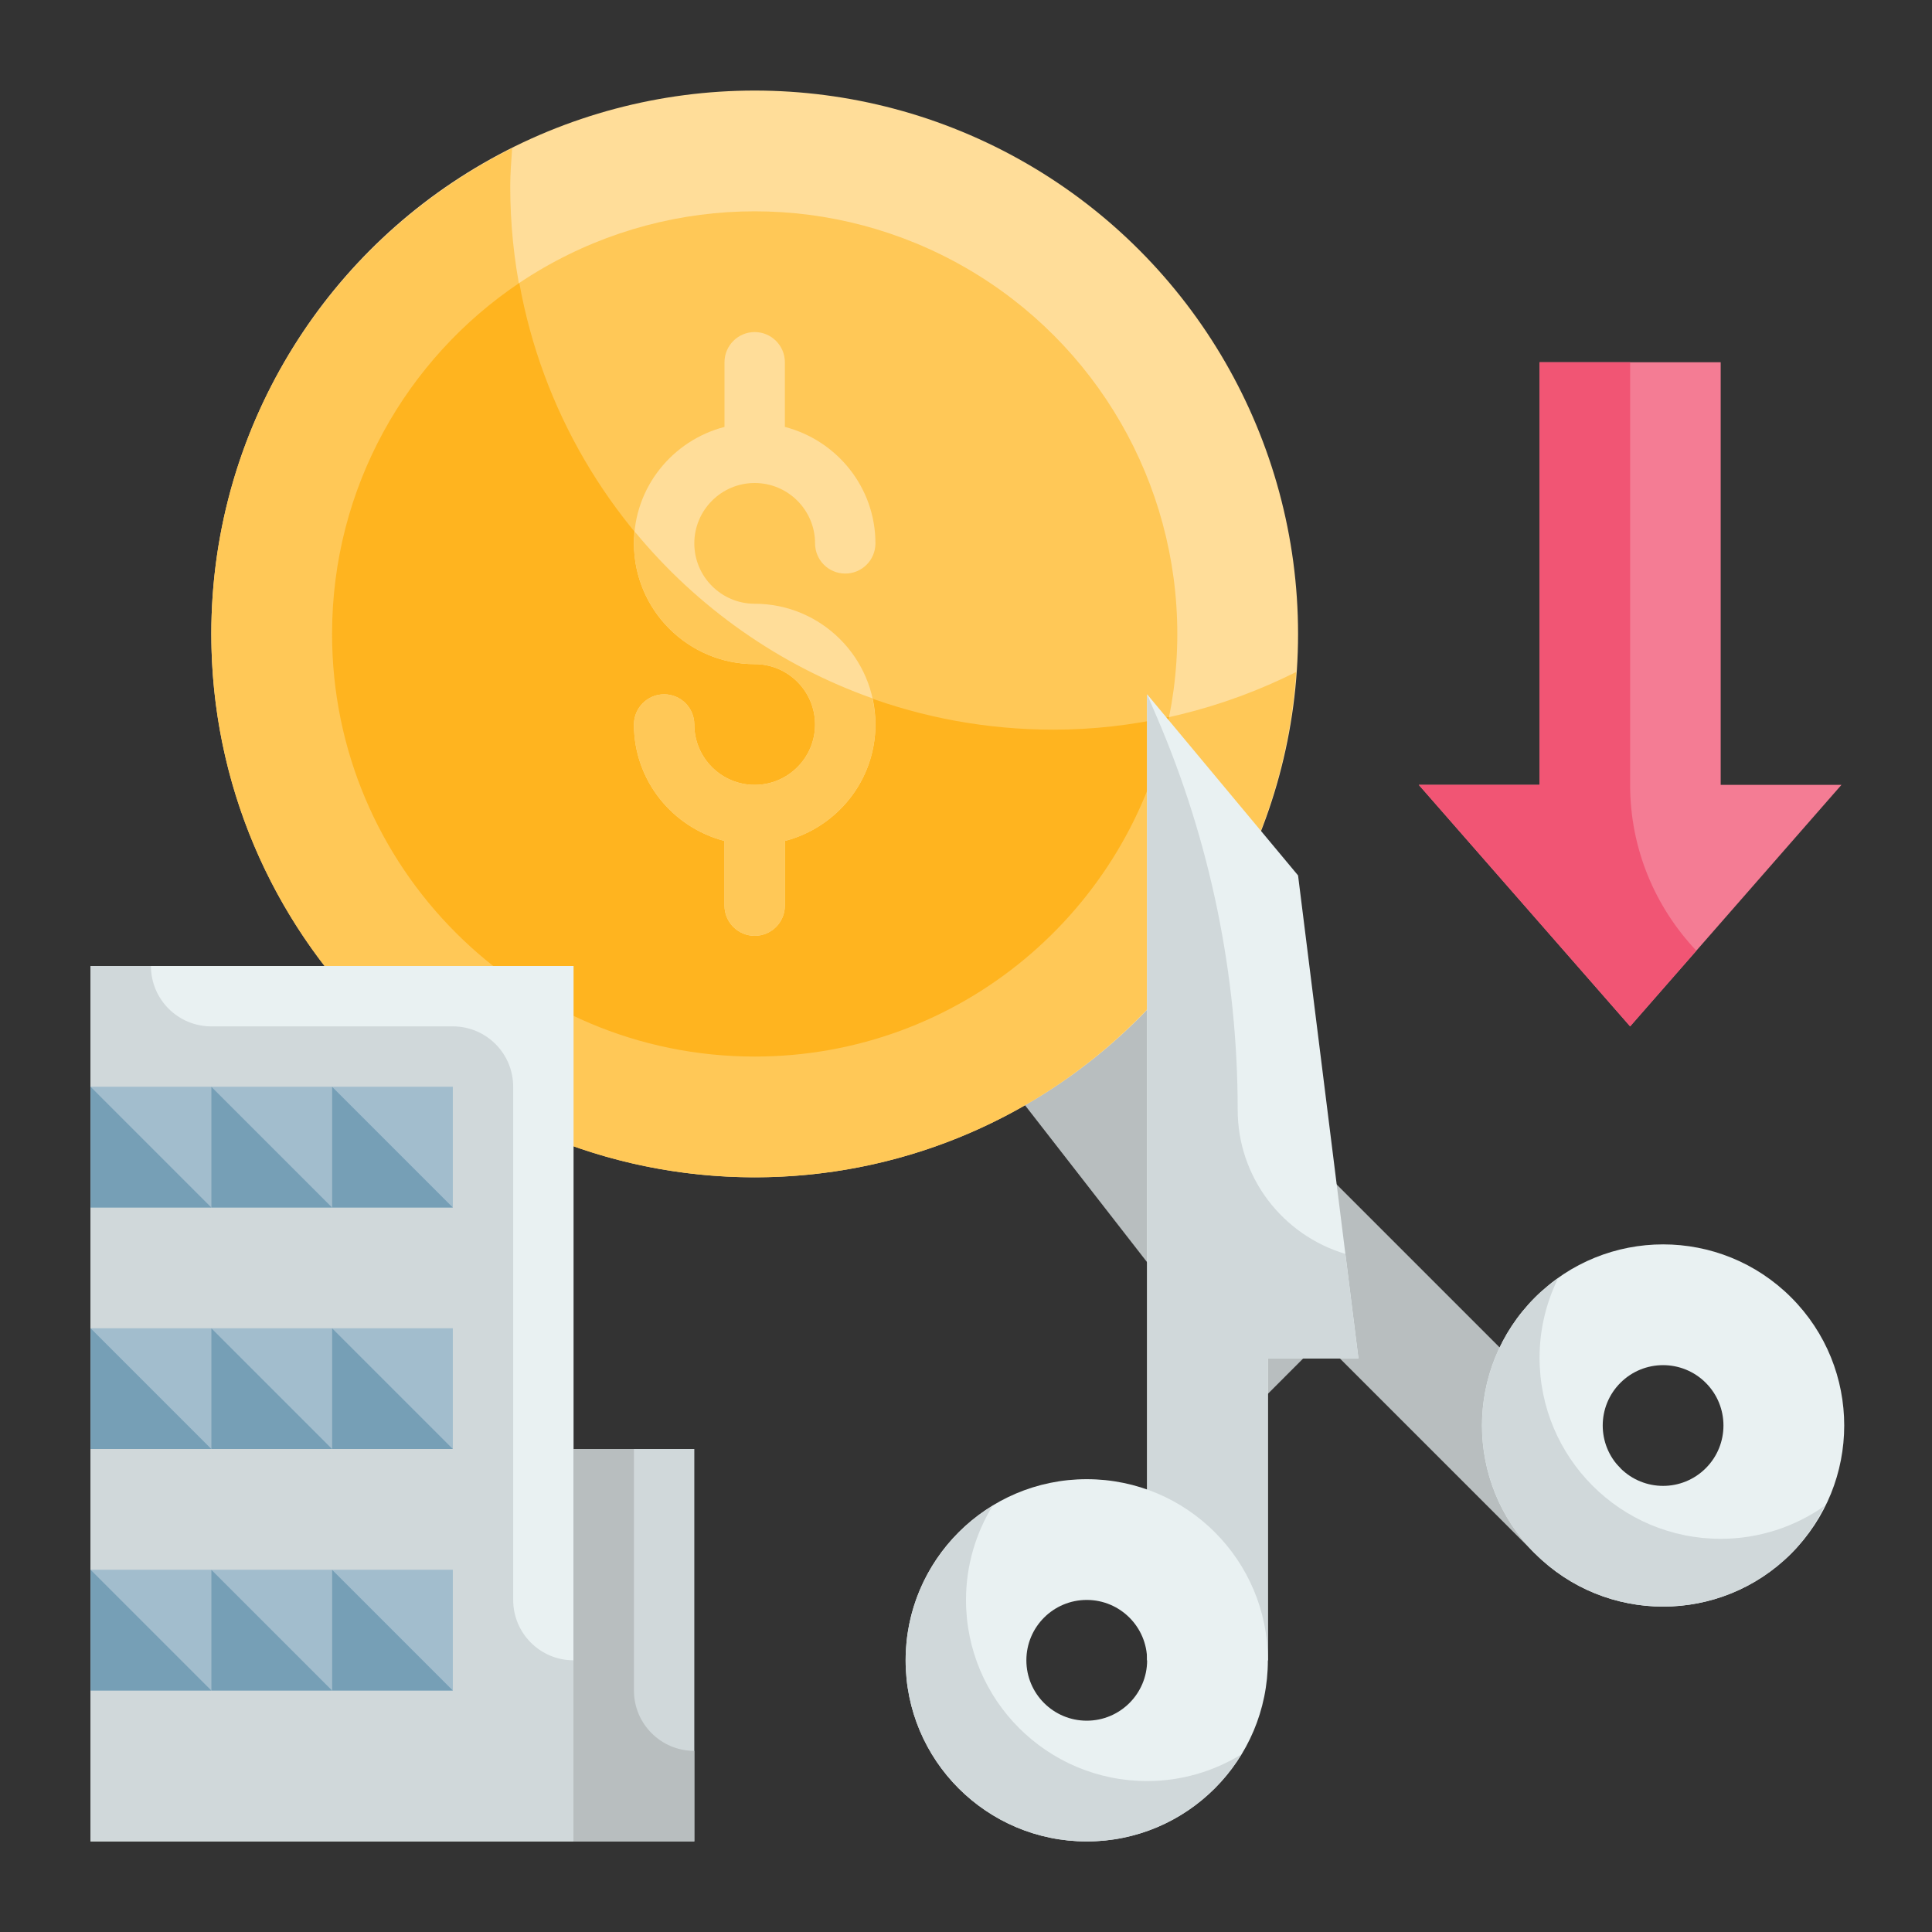 <svg xmlns="http://www.w3.org/2000/svg" id="Flat" height="512" viewBox="0 0 64 64" width="512"><rect x="0" y="0" width="64" height="64" fill="#333333" stroke="none"/><g id="Color_copy"><g><g><path id="XMLID_00000049917091331466894480000003705269666099945633_" d="m31.757 33.787-.707-7.778 22.628 22.627-2.829 2.828-7.071-7.071-2.121 2.122z" fill="#b8bebf"></path><path d="m59.335 42.979c-2.343-2.343-6.142-2.343-8.485 0s-2.343 6.142 0 8.485 6.142 2.343 8.485 0 2.343-6.142 0-8.485zm-2.829 5.657c-.781.781-2.047.781-2.828 0s-.781-2.047 0-2.828 2.047-.781 2.828 0 .781 2.047 0 2.828z" fill="#e9f1f2"></path><path d="m57 50.975c-3.314 0-6-2.686-6-6 0-.938.221-1.823.606-2.614-.262.188-.521.382-.756.618-2.343 2.343-2.343 6.142 0 8.485s6.142 2.343 8.485 0c.471-.471.821-1.011 1.103-1.576-.975.683-2.158 1.087-3.438 1.087z" fill="#d0d8da"></path></g><g><circle cx="25" cy="21" fill="#fd9" r="18"></circle><path d="m34.902 24.171c-9.941 0-18-8.059-18-18 0-.426.035-.843.064-1.261-5.903 2.953-9.966 9.04-9.966 16.09 0 9.941 8.059 18 18 18 9.515 0 17.286-7.389 17.936-16.739-2.42 1.211-5.143 1.91-8.034 1.91z" fill="#ffc857"></path><circle cx="25" cy="21" fill="#ffc857" r="14"></circle><path d="m34.902 24.171c-8.847 0-16.187-6.387-17.699-14.798-3.741 2.513-6.203 6.782-6.203 11.627 0 7.732 6.268 14 14 14 6.791 0 12.449-4.836 13.727-11.252-1.233.272-2.51.423-3.825.423z" fill="#ffb41f"></path><path d="m25 20c-1.103 0-2-.897-2-2s.897-2 2-2 2 .897 2 2c0 .552.447 1 1 1s1-.448 1-1c0-1.858-1.279-3.411-3-3.858v-2.142c0-.552-.447-1-1-1s-1 .448-1 1v2.142c-1.721.447-3 2-3 3.858 0 2.206 1.794 4 4 4 1.103 0 2 .897 2 2s-.897 2-2 2-2-.897-2-2c0-.552-.447-1-1-1s-1 .448-1 1c0 1.858 1.279 3.411 3 3.858v2.142c0 .552.447 1 1 1s1-.448 1-1v-2.142c1.721-.447 3-2 3-3.858 0-2.206-1.794-4-4-4z" fill="#fd9"></path><path d="m21.033 17.618c-.013.127-.033.252-.033.382 0 2.206 1.794 4 4 4 1.103 0 2 .897 2 2s-.897 2-2 2-2-.897-2-2c0-.552-.447-1-1-1s-1 .448-1 1c0 1.858 1.279 3.411 3 3.858v2.142c0 .552.447 1 1 1s1-.448 1-1v-2.142c1.721-.447 3-2 3-3.858 0-.299-.039-.587-.101-.867-3.103-1.101-5.812-3.024-7.866-5.515z" fill="#ffc857"></path></g><g><path d="m3 32h16v29h-16z" fill="#e9f1f2"></path><path d="m19 48h4v13h-4z" fill="#d0d8da"></path><path d="m17 53v-17c0-1.105-.895-2-2-2h-8c-1.105 0-2-.895-2-2h-2v29h16v-6c-1.105 0-2-.895-2-2z" fill="#d0d8da"></path><g fill="#a2bdcd"><path d="m3 44h4v4h-4z"></path><path d="m7 44h4v4h-4z"></path><path d="m11 44h4v4h-4z"></path><path d="m3 52h4v4h-4z"></path><path d="m7 52h4v4h-4z"></path><path d="m11 52h4v4h-4z"></path><path d="m3 36h4v4h-4z"></path><path d="m7 36h4v4h-4z"></path><path d="m11 36h4v4h-4z"></path></g><path d="m15 40h-4v-4z" fill="#769fb6"></path><path d="m11 40h-4v-4z" fill="#769fb6"></path><path d="m7 40h-4v-4z" fill="#769fb6"></path><path d="m15 48h-4v-4z" fill="#769fb6"></path><path d="m11 48h-4v-4z" fill="#769fb6"></path><path d="m7 48h-4v-4z" fill="#769fb6"></path><path d="m15 56h-4v-4z" fill="#769fb6"></path><path d="m11 56h-4v-4z" fill="#769fb6"></path><path d="m7 56h-4v-4z" fill="#769fb6"></path><path d="m21 56v-8h-2v13h4v-3c-1.105 0-2-.895-2-2z" fill="#b8bebf"></path></g><path d="m57 26v-14h-6v14h-4l7 8 7-8z" fill="#f47c94"></path><path d="m54 26v-14h-3v14h-4l7 8 2.194-2.507c-1.357-1.434-2.194-3.364-2.194-5.493z" fill="#f15574"></path><g><path id="XMLID_00000065783809303709793070000006427553980379160448_" d="m43 29-5-6v32h4v-10h3z" fill="#e9f1f2"></path><path d="m41 36.764c0-4.463-.907-8.88-2.665-12.982l-.335-.782v32h4v-10h3l-.433-3.463c-2.089-.626-3.567-2.543-3.567-4.773z" fill="#d0d8da"></path><path d="m36 49c-3.314 0-6 2.686-6 6s2.686 6 6 6 6-2.686 6-6-2.686-6-6-6zm0 8c-1.105 0-2-.895-2-2s.895-2 2-2 2 .895 2 2-.895 2-2 2z" fill="#e9f1f2"></path><path d="m38 59c-3.314 0-6-2.686-6-6 0-1.144.326-2.209.881-3.119-1.725 1.054-2.881 2.949-2.881 5.119 0 3.314 2.686 6 6 6 2.17 0 4.065-1.156 5.119-2.881-.91.555-1.975.881-3.119.881z" fill="#d0d8da"></path></g></g></g></svg>